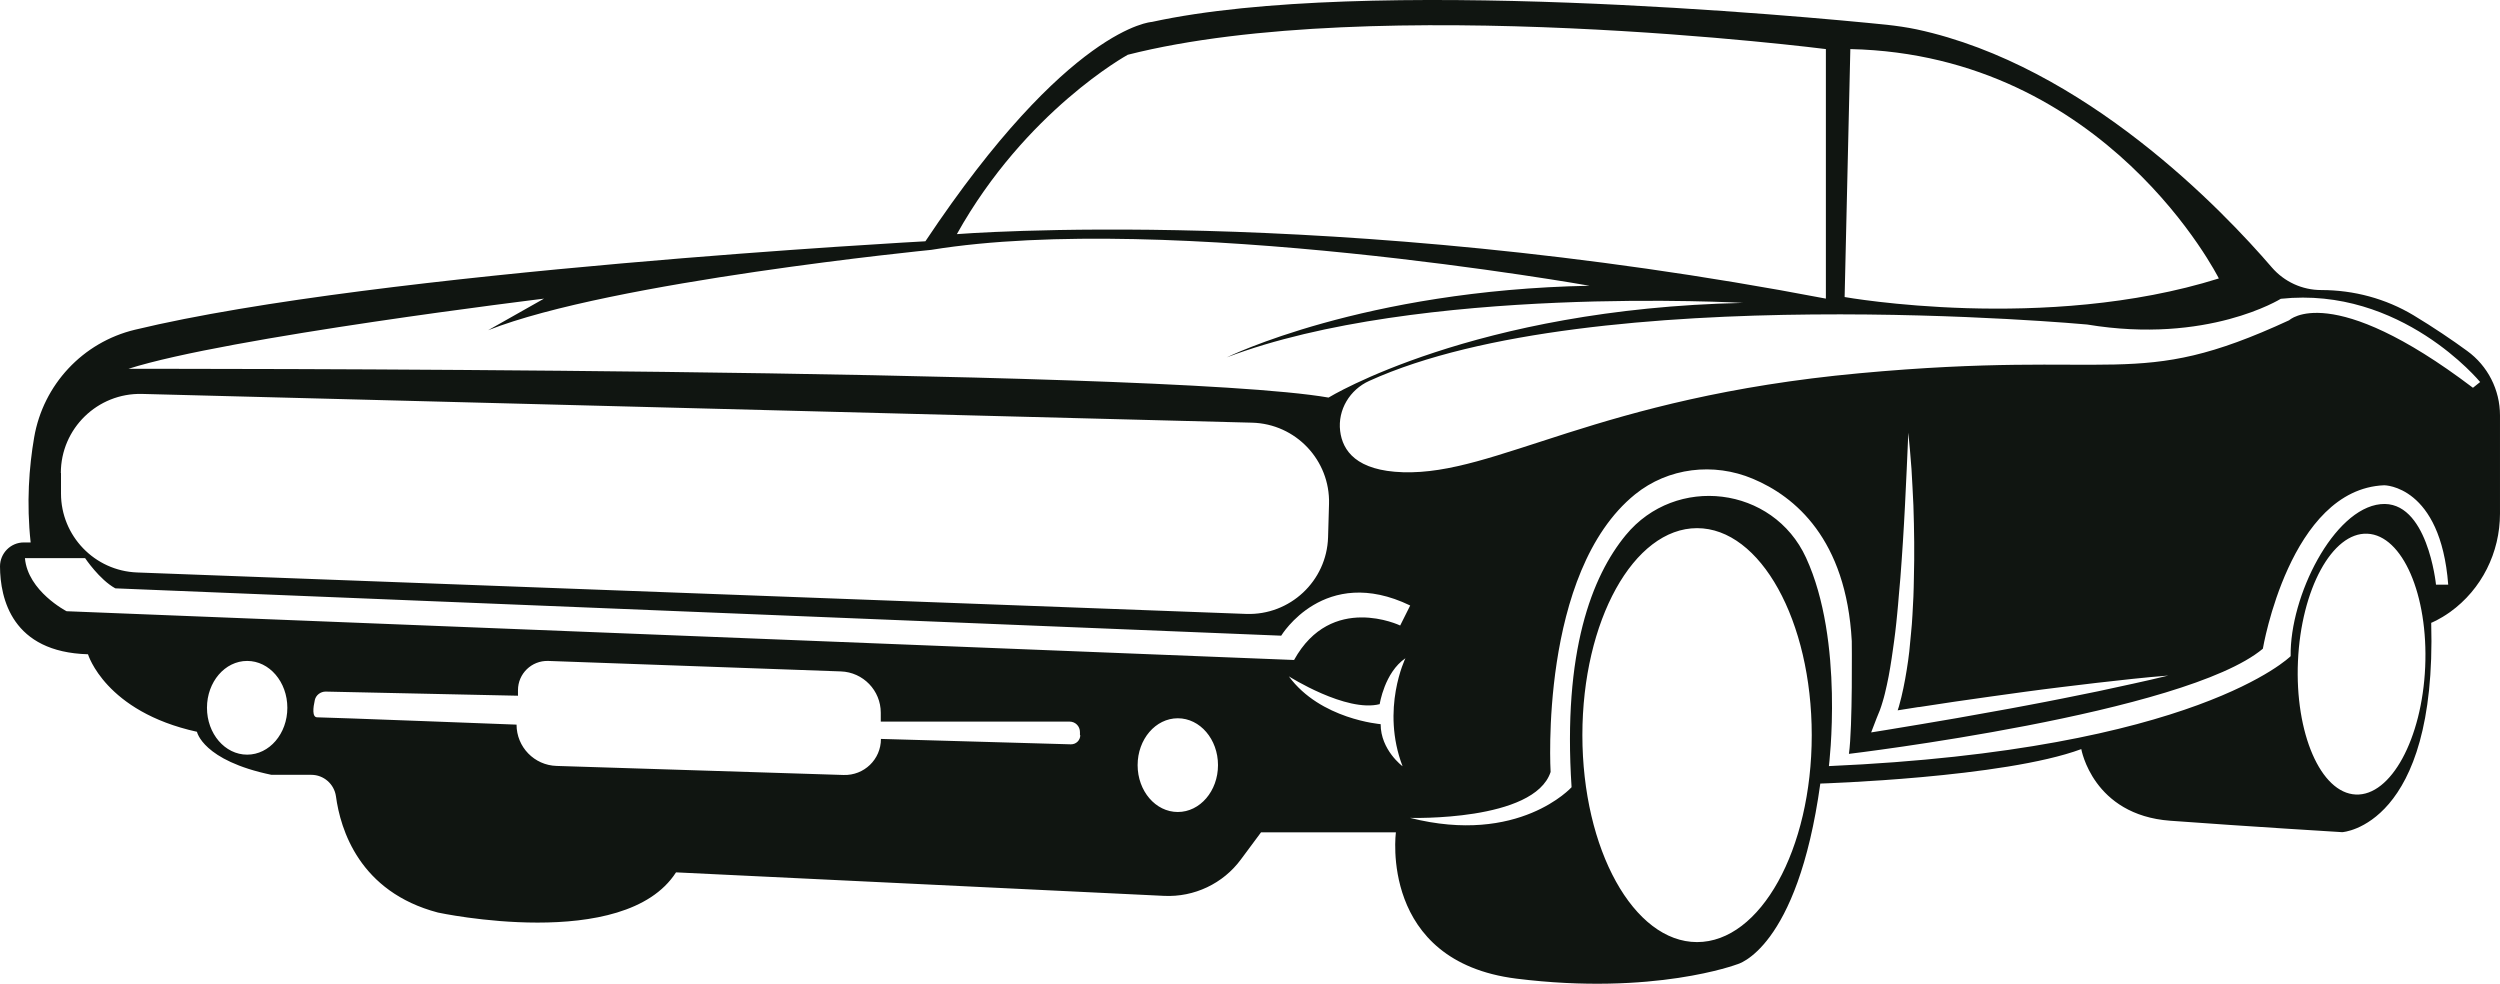 <?xml version="1.0" encoding="UTF-8"?>
<svg id="Layer_2" data-name="Layer 2" xmlns="http://www.w3.org/2000/svg" viewBox="0 0 157.39 61.92">
  <defs>
    <style>
      .cls-1 {
        fill: #101511;
      }
    </style>
  </defs>
  <g id="Layer_1-2" data-name="Layer 1">
    <path class="cls-1" d="M155.67,24.4c-8.94-6.77-11.55-4.24-11.55-4.24-9.75,4.51-10.56,1.81-27.08,3.34-16.52,1.53-22.84,6.41-28.71,6.23-2.93-.09-3.81-1.35-3.96-2.6-.16-1.33,.61-2.6,1.83-3.15,14.13-6.42,45.2-3.55,45.2-3.55,7.58,1.26,12.19-1.62,12.19-1.62,7.58-.81,12.55,5.24,12.55,5.24l-.45,.36h0Zm-34.89,20.12l2.24-.34,2.24-.32c.75-.11,1.5-.21,2.24-.31,.75-.1,1.5-.2,2.25-.29l2.25-.27c.75-.08,1.5-.17,2.25-.25,.75-.08,1.5-.15,2.26-.21-.73,.18-1.47,.35-2.21,.51-.74,.16-1.48,.32-2.21,.48l-2.22,.45c-.74,.15-1.48,.29-2.22,.43s-1.48,.28-2.23,.41l-2.23,.4-2.23,.38-2.23,.37-.93,.15,.35-.91c.06-.17,.14-.32,.2-.49,.06-.17,.12-.34,.17-.52,.11-.35,.19-.71,.27-1.07,.08-.36,.15-.73,.21-1.1,.06-.37,.12-.74,.17-1.12,.06-.37,.1-.75,.15-1.12,.04-.38,.09-.75,.12-1.13,.04-.38,.07-.76,.1-1.13,.03-.38,.07-.76,.1-1.14,.06-.76,.11-1.52,.16-2.28,.05-.76,.09-1.52,.13-2.28l.11-2.29,.1-2.29c.08,.76,.14,1.53,.2,2.29,.05,.76,.08,1.53,.12,2.29,.03,.77,.04,1.53,.05,2.3,0,.38,0,.77,0,1.15l-.02,1.15c0,.38-.02,.77-.03,1.15-.02,.38-.04,.77-.06,1.15-.02,.38-.05,.77-.09,1.15-.03,.38-.07,.77-.11,1.15-.04,.38-.1,.77-.16,1.15-.06,.38-.13,.77-.21,1.15-.08,.38-.17,.77-.28,1.15-.02,.08-.05,.17-.08,.25l1.33-.21h0Zm32.58-7.72s-.54-5.36-3.49-5.06c-2.95,.3-5.72,5.78-5.66,9.57,0,0-5.9,5.9-29.07,6.92,0,0,.98-7.87-1.44-13.12-2.07-4.51-8.2-5.25-11.35-1.42-2.13,2.59-3.97,7.3-3.41,15.87,0,0-3.31,3.67-10.17,1.93,0,0,7.82,.24,8.85-2.89,0,0-.74-12.57,5.32-17.48,2.08-1.68,4.94-2.02,7.41-.98,2.65,1.11,5.88,3.79,6.23,10.22,0,0,.06,5.42-.18,7.1,0,0,21.18-2.53,26.06-6.62,0,0,1.69-10.05,7.64-10.29,0,0,3.55,0,4.03,6.26h-.78Zm-.68,5.19c-.2,4.53-2.16,8.13-4.37,8.03s-3.84-3.86-3.64-8.39c.2-4.53,2.16-8.13,4.37-8.03,2.21,.1,3.84,3.85,3.64,8.39h0Zm-45.84,17.32c-3.99,0-7.22-5.83-7.22-13.03s3.23-13.03,7.22-13.03,7.22,5.83,7.22,13.03-3.23,13.03-7.22,13.03h0Zm-18.54-11.07s-1.38-1.02-1.38-2.65c0,0-3.79-.3-5.78-3.01,0,0,3.61,2.29,5.72,1.75,0,0,.3-1.99,1.62-2.89,0,0-1.56,3.19-.18,6.8h0ZM4.19,38.48s-2.44-1.26-2.62-3.34h3.79s.9,1.35,1.9,1.9l73.4,2.98s2.71-4.51,8.12-1.9l-.63,1.26s-4.33-2.08-6.68,2.17L4.19,38.48h0Zm69.96,12.64c-1.4,0-2.53-1.32-2.53-2.95s1.13-2.95,2.53-2.95,2.53,1.32,2.53,2.95-1.13,2.95-2.53,2.95h0Zm-6.14-4.84c0,.33-.27,.59-.6,.58l-11.95-.34c0,1.29-1.06,2.31-2.35,2.27l-18.07-.57c-1.4-.04-2.52-1.19-2.52-2.6h0s-12.01-.46-12.55-.46c-.33,0-.26-.61-.15-1.09,.07-.31,.36-.53,.68-.53l12.11,.26v-.35c0-1.04,.86-1.87,1.9-1.84l18.43,.66c1.4,.05,2.51,1.2,2.51,2.6v.56h11.89c.36,0,.65,.29,.65,.66v.19h0Zm-52.45,1.23c-1.4,0-2.53-1.32-2.53-2.95s1.13-2.95,2.53-2.95,2.53,1.32,2.53,2.95-1.13,2.95-2.53,2.95h0ZM3.83,29.78c0-2.8,2.31-5.05,5.11-4.98l69.88,1.81c2.76,.07,4.93,2.37,4.85,5.12l-.06,2.09c-.08,2.76-2.4,4.93-5.16,4.83l-69.82-2.61c-2.67-.1-4.79-2.3-4.79-4.97v-1.29h0Zm30.42-10.98l-3.52,1.99c7.76-3.07,27.9-5.06,27.9-5.06,14.99-2.44,41.44,2.26,41.44,2.26-14.26,.27-22.84,4.51-22.84,4.51,12.1-4.6,32.5-3.43,32.5-3.43-16.97,.36-26.09,5.96-26.09,5.96-10.92-1.9-75.56-1.81-75.56-1.81,6.23-1.99,26.18-4.42,26.18-4.42h0ZM70.99,3.45c15.62-3.97,43.96-.36,43.96-.36v15.71c-31.15-5.96-54.71-4.06-54.71-4.06,4.33-7.76,10.74-11.28,10.74-11.28h0Zm45.5-.36c16.16,.36,23.2,14.44,23.2,14.44-10.92,3.43-23.56,1.17-23.56,1.17l.36-15.62h0Zm29.64,15.17h0c-1.19,0-2.32-.52-3.1-1.42-3.05-3.55-11.77-12.71-22.36-14.99-.62-.13-1.25-.22-1.88-.29-5.2-.53-32.81-3.12-46.27-.18,0,0-5.24,.27-14.26,13.81,0,0-34.4,1.86-49.77,5.57-3.28,.79-5.77,3.46-6.34,6.78-.32,1.86-.49,4.12-.22,6.61h-.43C.67,34.15,0,34.83,0,35.66c.01,2.03,.76,5.4,5.54,5.53,0,0,1.08,3.61,6.86,4.88,0,0,.36,1.81,4.69,2.71h2.51c.78,0,1.44,.58,1.55,1.35,.28,2.09,1.48,6.02,6.42,7.32,0,0,11.74,2.53,14.99-2.53l30.73,1.48c1.89,.09,3.71-.77,4.83-2.29l1.27-1.71h8.49s-1.08,8.12,7.58,9.21c8.67,1.08,13.9-.9,13.9-.9,0,0,3.79-.9,5.24-11.38,0,0,11.55-.36,16.43-2.17,0,0,.72,4.15,5.6,4.51,4.88,.36,10.83,.72,10.83,.72,0,0,5.96-.36,5.6-13.18,0,0,.5-.19,1.19-.68,1.99-1.43,3.14-3.75,3.14-6.2v-6.18c0-1.61-.77-3.12-2.07-4.06-.93-.68-2.11-1.48-3.37-2.24-1.75-1.05-3.76-1.59-5.81-1.59h0Z"/>
  </g>
</svg>